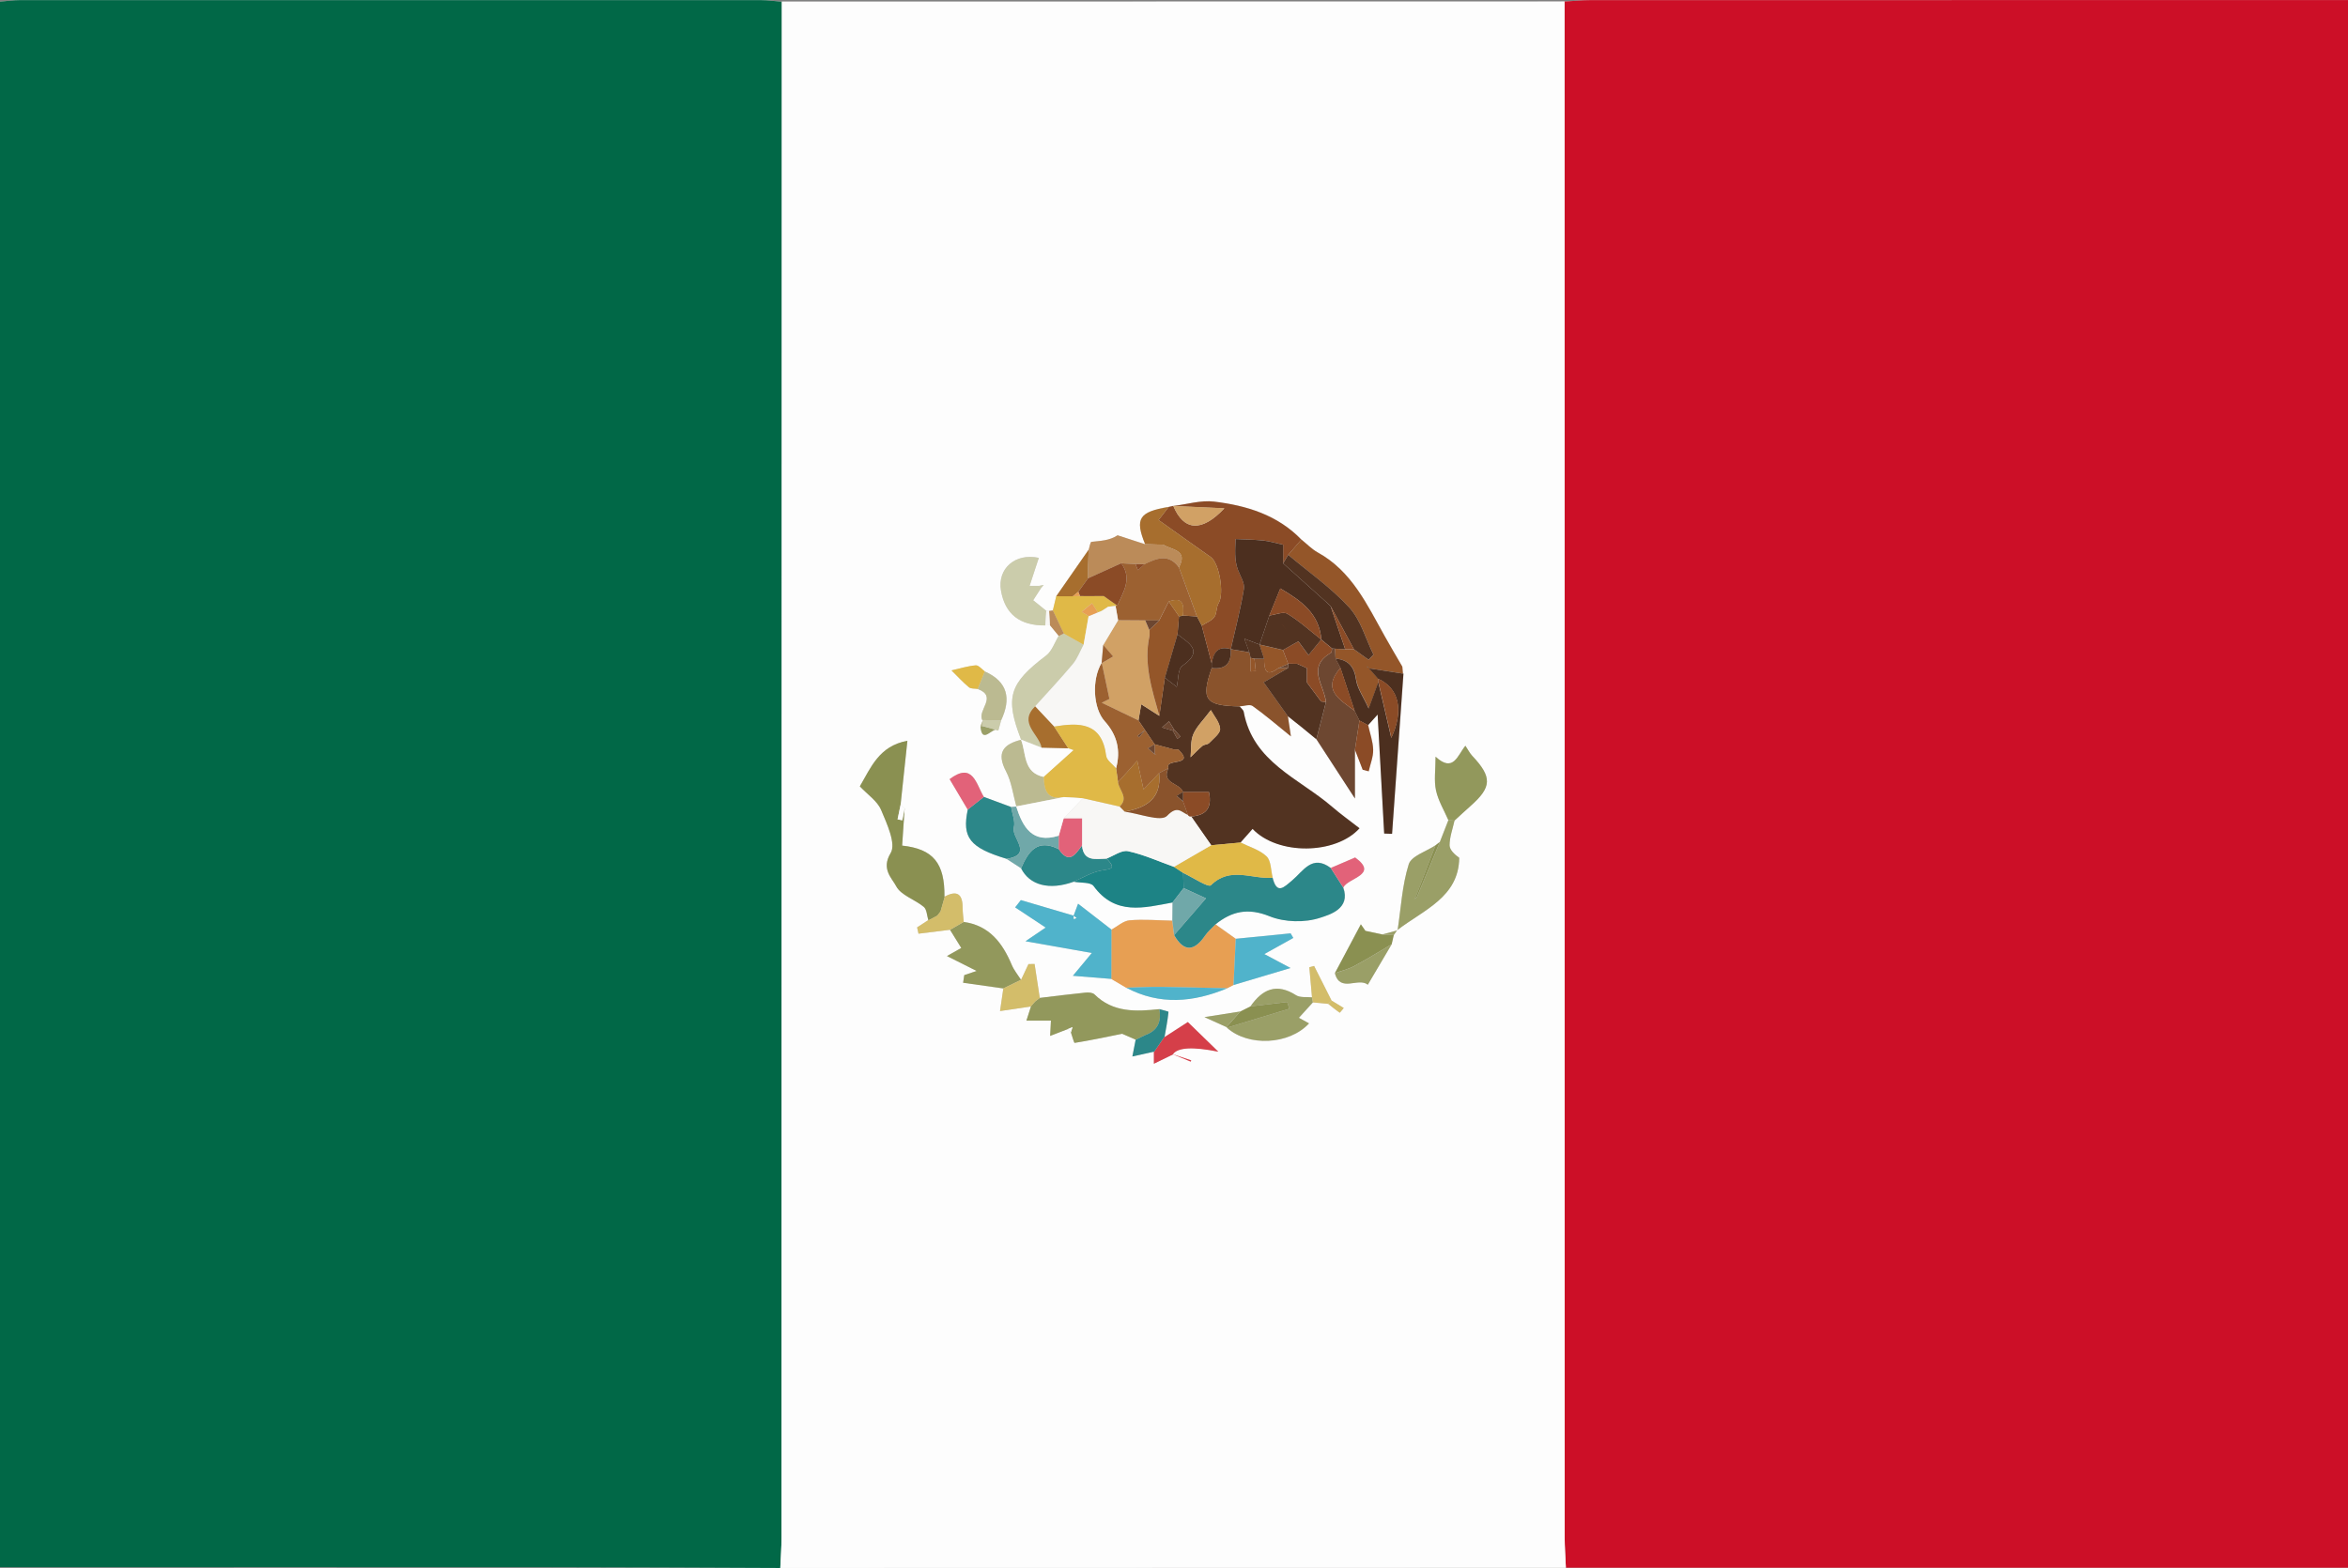 <svg xmlns="http://www.w3.org/2000/svg" id="Capa_1" data-name="Capa 1" viewBox="0 0 384 256.5"><rect x="0" y="0" width="384" height="256.5" fill="#808080" stroke="none"/><defs><style>      .cls-1 {        fill: #2c8789;      }      .cls-1, .cls-2, .cls-3, .cls-4, .cls-5, .cls-6, .cls-7, .cls-8, .cls-9, .cls-10, .cls-11, .cls-12, .cls-13, .cls-14, .cls-15, .cls-16, .cls-17, .cls-18, .cls-19, .cls-20, .cls-21, .cls-22, .cls-23, .cls-24, .cls-25, .cls-26, .cls-27, .cls-28, .cls-29 {        stroke-width: 0px;      }      .cls-2 {        fill: #d1a165;      }      .cls-3 {        fill: #bb8b59;      }      .cls-4 {        fill: #fdfdfd;      }      .cls-5 {        fill: #bbba91;      }      .cls-6 {        fill: #cbccab;      }      .cls-7 {        fill: #9c6131;      }      .cls-8 {        fill: #8b4b26;      }      .cls-9 {        fill: #945629;      }      .cls-10 {        fill: #1d8385;      }      .cls-11 {        fill: #6d4731;      }      .cls-12 {        fill: #e79f53;      }      .cls-13 {        fill: #016847;      }      .cls-14 {        fill: #d53f49;      }      .cls-15 {        fill: #523321;      }      .cls-16 {        fill: #8a532c;      }      .cls-17 {        fill: #8a9051;      }      .cls-18 {        fill: #70a8a9;      }      .cls-19 {        fill: #e26279;      }      .cls-20 {        fill: #d3bd6a;      }      .cls-21 {        fill: #9a9f67;      }      .cls-22 {        fill: #f8f7f5;      }      .cls-23 {        fill: #e0b947;      }      .cls-24 {        fill: #4c2f1f;      }      .cls-25 {        fill: #50b3cb;      }      .cls-26 {        fill: #a76e2e;      }      .cls-27 {        fill: #92985c;      }      .cls-28 {        fill: #cc0f27;      }      .cls-29 {        fill: #d6d3d1;      }    </style></defs><path class="cls-29" d="M255.87.25c-42.67,0-85.34.02-128.01.02-1.16-.09-2.32-.26-3.48-.26C84.02,0,43.66,0,3.3.02,2.18.02,1.06.18,0,.27v256.1h4.59c28.03,0,56.07-.01,84.1,0,12.97,0,25.95.08,38.93.13,42.83-.01,85.65-.02,128.48-.03h127.91V.01h-4.37c-39.83,0-79.66,0-119.5.01-1.42,0-2.84.15-4.26.23Z"></path><path class="cls-13" d="M127.62,256.51c-12.97-.05-25.95-.12-38.92-.13-28.03-.02-56.07,0-84.1,0H0V.27C1.06.18,2.18.02,3.3.02c40.36-.01,80.73-.01,121.09,0,1.16,0,2.32.17,3.48.26-.02,83.73-.03,167.45-.05,251.18,0,1.68-.13,3.36-.2,5.05Z"></path><path class="cls-28" d="M255.87.25c1.42-.08,2.84-.23,4.26-.23,39.83-.01,79.66-.01,119.5-.01h4.37v256.46c-42.66,0-85.28,0-127.91,0-.07-1.68-.2-3.36-.2-5.05-.01-83.72-.02-167.45-.02-251.17Z"></path><path class="cls-4" d="M255.87.25c0,83.72,0,167.45.02,251.17,0,1.68.13,3.36.2,5.05-42.83.01-85.65.02-128.48.03.07-1.68.2-3.36.2-5.05.02-83.73.04-167.45.05-251.18,42.67,0,85.34-.02,128.01-.02ZM160.74,117.82c-.13.32-.26.64-.38.96.23,3.29,2.09-.13,2.92.71l.46-1.66c1.64-3.51,1.12-6.3-2.68-7.99-.5-.35-1.02-1.03-1.48-.99-1.34.12-2.65.53-3.97.83.94.93,1.83,1.91,2.84,2.75.33.28.96.2,1.45.28,3.32,1.24-.1,3.48.75,5.09,0,0,.09.02.09.02ZM171.57,99.95c-.15,0-.3-.02-.45-.02-.86-.7-1.72-1.39-2.15-1.74.35-.53.82-1.27,1.29-2,.14-.17.28-.33.43-.5-.26.05-.52.1-.77.15-.51,0-1.02,0-1.54,0,.5-1.53,1.01-3.06,1.51-4.59-3.84-.83-6.81,1.74-6.18,5.38q1,5.75,7.25,5.67c.25,0,.5-.02.75-.03.48.58.96,1.17,1.44,1.75-.67,1.09-1.11,2.5-2.06,3.22-6.03,4.56-6.77,6.83-4.08,13.77-2.9.73-4.1,2.09-2.47,5.17.91,1.73,1.15,3.82,1.69,5.75-.29.03-.58.05-.86.08-1.49-.55-2.97-1.1-4.46-1.65-1.27-2.11-1.78-5.77-5.59-2.9,1.03,1.74,2,3.36,2.96,4.99-.97,4.59.33,6.24,6.37,8.06.79.51,1.57,1.02,2.36,1.53,1.4,2.79,4.65,3.63,8.58,2.2,1.12.22,2.78.04,3.27.71,3.56,4.88,8.26,3.55,12.91,2.69,0,.99-.02,1.97-.03,2.96-2.33-.04-4.67-.25-6.98-.06-1.03.09-1.99,1-2.98,1.53-1.75-1.35-3.5-2.71-5.46-4.23-.17.46-.46,1.22-.74,1.98l.03-.02c-2.88-.85-5.76-1.7-8.65-2.55-.31.4-.62.79-.93,1.19,1.71,1.13,3.42,2.26,4.99,3.3-1.37.93-2.27,1.54-3.3,2.24,3.69.65,6.99,1.24,10.85,1.92-1.38,1.67-2.11,2.54-3.1,3.73,2.46.2,4.37.35,6.29.51l2.43,1.43c5.48,2.91,10.99,2.4,16.51.1l1.05-.54c2.92-.87,5.85-1.74,9.31-2.78-1.76-.93-2.98-1.58-4.28-2.28,1.71-.95,3.22-1.8,4.74-2.64-.15-.25-.3-.5-.44-.75-2.99.3-5.98.6-8.97.89-1.1-.79-2.21-1.57-3.31-2.36,2.69-2.17,5.33-2.75,8.86-1.33,2.46.99,5.78,1.06,8.28.24,1.46-.48,5.03-1.46,3.76-4.95.84-1.61,5.85-2.05,1.94-4.9-1.56.67-2.77,1.19-3.98,1.71-3.04-2.28-4.5.52-6.3,2.02-1.33,1.11-2.5,2.43-3.21-.44-.31-1.19-.25-2.76-1-3.48-1.12-1.07-2.81-1.54-4.26-2.27.66-.74,1.31-1.48,1.98-2.23,4.11,4.34,13.59,4.23,17.49-.1-1.52-1.19-3.08-2.31-4.54-3.56-5.37-4.62-12.89-7.25-14.4-15.48-.06-.33-.45-.6-.68-.9.72-.04,1.67-.39,2.13-.06,2.09,1.49,4.04,3.17,6.26,4.97-.2-1.36-.35-2.34-.5-3.31.79.63,1.57,1.25,2.36,1.89.77.63,1.54,1.26,2.31,1.9,2.25,3.46,4.5,6.93,6.3,9.69v-7.98l1.27,3.28c.33.08.65.16.98.25.26-1.18.76-2.36.73-3.53-.03-1.35-.53-2.68-.82-4.02.38-.42.76-.84,1.57-1.74.38,6.9.72,13.18,1.07,19.46.43.02.86.04,1.29.05.62-8.73,1.24-17.46,1.86-26.19l-.09.06c-.04-.4-.07-.8-.11-1.21-.95-1.65-1.93-3.28-2.86-4.95-2.9-5.18-5.4-10.67-10.97-13.73-.98-.54-1.79-1.4-2.68-2.11-3.9-4.04-8.96-5.59-14.28-6.22-2.17-.26-4.45.45-6.68.72v-.02c-.23.06-.48.12-.73.17-4.88.8-5.58,1.92-3.85,6.13-1.51-.49-3.01-.98-4.52-1.47-1.36.89-2.82.9-4.27,1.07-.19.02-.29.81-.44,1.25-1.77,2.54-3.54,5.09-5.31,7.63l-.56,2.33c-.21.02-.41.05-.62.09ZM217.22,164.22c.62.5,1.23,1.01,1.88,1.46.03.02.43-.5.66-.77-.66-.4-1.32-.81-1.98-1.21-.95-1.89-1.91-3.78-2.86-5.67l-.78.21.44,4.93c-.88-.1-1.94.08-2.61-.35-3.2-2.05-5.51-.98-7.46,1.83-.55.28-1.11.55-1.66.83-1.69.26-3.38.53-5.86.92,1.63.74,2.61,1.19,3.6,1.64l.07.1c3.46,3.12,10.19,2.83,13.43-.7-.55-.3-1.07-.59-1.66-.91.78-.85,1.54-1.69,2.3-2.53.83.08,1.67.16,2.51.23ZM188.71,172.04v1.97c1.26-.62,2.21-1.08,3.16-1.55.98.33,1.97.66,2.95.99l-.08.22c-.97-.4-1.95-.8-2.92-1.2q1.13-1.7,7.43-.43c-1.77-1.72-3.54-3.44-4.99-4.85-1.68,1.09-2.75,1.77-3.81,2.46.24-1.37.51-2.73.65-4.11,0-.1-.97-.3-1.5-.45-3.81.4-7.56.59-10.61-2.42-.3-.29-.97-.34-1.44-.29-2.5.25-5,.57-7.5.87l-.85-5.55c-.33,0-.67.01-1,.02-.4.86-.81,1.71-1.21,2.57-.51-.81-1.15-1.56-1.51-2.43-1.51-3.61-3.66-6.45-7.86-7.04-.06-.76-.18-1.52-.18-2.28.01-2.28-.92-2.97-2.98-1.83.06-5.48-1.81-7.82-6.92-8.37.14-2.04.27-4.08.41-6.12-.22-.18-.45-.35-.67-.53.37-3.42.73-6.84,1.12-10.5-4.66.86-5.98,4.38-7.78,7.46,1.29,1.37,2.87,2.41,3.48,3.86.96,2.26,2.48,5.54,1.56,7.05-1.58,2.6.18,4.06.9,5.42.79,1.5,3.06,2.17,4.52,3.39.5.42.51,1.42.74,2.15-.61.4-1.23.8-1.84,1.2.08.34.15.69.23,1.03,1.72-.21,3.44-.43,5.16-.64.61.99,1.23,1.98,1.84,2.97-.54.31-1.12.63-2.34,1.32,2.01,1.01,3.42,1.72,4.85,2.44-.67.23-1.34.46-2.02.68-.06.42-.13.84-.19,1.25,2.19.31,4.39.62,6.58.93-.16,1.08-.32,2.17-.54,3.7,1.78-.26,3.43-.51,5.07-.75-.22.68-.44,1.37-.74,2.3h4.01c-.04.85-.08,1.51-.13,2.51,1.23-.48,2.05-.79,2.87-1.11.17.18.34.35.52.52.21.6.5,1.75.61,1.73,2.43-.38,4.85-.9,7.77-1.49.25.11,1.23.54,2.21.96-.18.93-.37,1.86-.54,2.75,1.33-.3,2.43-.54,3.52-.78ZM227.94,152.98c.19-.28.39-.56.58-.84,4.32-3.31,10.05-5.37,10.12-11.82-.77-.55-1.58-1.31-1.58-2.06.01-1.34.51-2.68.81-4.03.86-.78,1.71-1.58,2.58-2.35,3.55-3.13,3.6-4.76.31-8.25-.4-.42-.67-.97-1.11-1.64-1.3,1.56-1.96,4.48-4.88,1.79,0,2.16-.27,3.9.07,5.51.37,1.69,1.32,3.25,2.02,4.87-.47,1.19-.93,2.39-1.4,3.58-.24.18-.47.36-.71.55-1.52,1.01-3.94,1.74-4.37,3.1-1.08,3.45-1.27,7.18-1.82,10.8-.83.23-1.67.45-2.5.68-.92-.2-1.84-.39-2.76-.59-.25-.36-.5-.72-.75-1.07-1.42,2.67-2.84,5.33-4.25,8,.89,3.24,3.81.6,5.39,1.87,1.3-2.2,2.6-4.4,3.9-6.61.11-.5.23-1,.34-1.49Z"></path><path class="cls-15" d="M202.72,115.56c.24.3.62.57.68.9,1.51,8.23,9.03,10.86,14.4,15.48,1.45,1.25,3.02,2.38,4.54,3.56-3.91,4.33-13.38,4.44-17.49.1-.67.75-1.32,1.49-1.98,2.24-1.59.15-3.18.29-4.78.44-1.09-1.57-2.19-3.14-3.28-4.7,2.23-.2,3.49-1.16,2.91-4h-4.25c-.45-1.51-3.65-1.34-2.38-3.9-.74-1.7,4.52-.21,1.63-3.06-.25-.03-.51-.04-.77-.02l-3.13-.84.02.02c-.53-.78-1.05-1.56-1.58-2.34h0c-.36-.52-.72-1.05-1.07-1.58.15-.85.29-1.7.45-2.64,1.08.69,2.02,1.29,2.96,1.89.3-2.08.6-4.16.9-6.24.65.5,1.31,1.01,1.95,1.5.28-1.17.17-2.93.92-3.45,3.58-2.48,1.04-3.7-.8-5.15.08-.98.16-1.96.24-2.94.23-.02.45-.06.67-.13.76.05,1.52.1,2.28.15l.78,1.5c.54,2.07,1.08,4.13,1.63,6.2,0,.25,0,.49,0,.74-1.79,5.18-1.08,6.16,4.56,6.27ZM192.02,119.34c-.28-.45-.56-.9-.84-1.35-.38.34-.75.68-1.13,1.02.59.17,1.17.34,1.76.52.24.44.48.89.73,1.33.17-.12.34-.24.52-.36-.34-.39-.68-.78-1.03-1.17ZM198.03,116.16c-1.25,1.67-2.35,2.7-2.88,3.97-.47,1.11-.32,2.49-.44,3.75.64-.62,1.26-1.29,1.94-1.86.29-.24.84-.19,1.09-.46.7-.73,1.84-1.58,1.8-2.32-.06-1.08-1-2.12-1.52-3.08Z"></path><path class="cls-12" d="M198.78,151.22c1.1.79,2.21,1.57,3.31,2.36-.12,2.52-.24,5.04-.36,7.56-.35.18-.7.36-1.05.54-3.59-.08-7.18-.19-10.77-.23-1.91-.02-3.83.08-5.74.13-.81-.48-1.62-.96-2.43-1.43,0-2.69.02-5.37.02-8.06.99-.54,1.95-1.45,2.98-1.53,2.31-.2,4.65.01,6.98.06.1.79.19,1.58.29,2.38,1.65,2.87,3.32,2.62,5.07.07.46-.68,1.12-1.22,1.69-1.82Z"></path><path class="cls-8" d="M198.17,108.55c-.54-2.07-1.08-4.13-1.63-6.2.7-.46,1.59-.78,2.06-1.41.44-.59.29-1.61.69-2.25.96-1.54.14-6.57-1.29-7.57-2.87-2-5.7-4.05-8.52-6.05.54-.7,1.1-1.42,1.66-2.14.25-.06.5-.12.74-.17,1.7,4.05,4.59,4.4,8.36.4-3.11-.14-5.74-.26-8.37-.38,2.23-.27,4.51-.98,6.68-.72,5.32.64,10.38,2.18,14.28,6.22-.72.83-1.43,1.66-2.15,2.48-.28.46-.55.93-.83,1.39v-3.04c-1.31-.29-2.25-.59-3.22-.69-1.51-.15-3.03-.17-4.55-.25-.07,1.7-.24,3.41.38,5.06.38,1.02,1.13,2.14.97,3.09-.54,3.32-1.4,6.58-2.14,9.87h0c-2.08-.6-2.84.55-3.11,2.35Z"></path><path class="cls-1" d="M198.78,151.22c-.57.6-1.23,1.14-1.69,1.82-1.75,2.55-3.42,2.8-5.07-.07,1.63-1.88,3.26-3.76,5.21-6.01-1.54-.71-2.6-1.19-3.66-1.68-.02-.83-.04-1.65-.07-2.48,1.56.73,4.11,2.44,4.53,2.02,3.18-3.16,6.76-.93,10.09-1.24.71,2.87,1.88,1.55,3.21.44,1.8-1.5,3.26-4.3,6.3-2.02.68,1.06,1.36,2.12,2.04,3.19,1.27,3.5-2.3,4.47-3.76,4.95-2.5.83-5.83.75-8.28-.24-3.52-1.42-6.16-.84-8.86,1.33Z"></path><path class="cls-17" d="M151.82,150.51c-.23-.73-.24-1.73-.74-2.15-1.46-1.22-3.74-1.89-4.52-3.39-.71-1.35-2.48-2.81-.9-5.42.92-1.51-.61-4.79-1.56-7.05-.61-1.45-2.19-2.49-3.48-3.86,1.81-3.07,3.13-6.6,7.78-7.46-.39,3.66-.76,7.08-1.12,10.5-.16.79-.33,1.57-.49,2.36.26.05.52.1.78.15.13-.66.25-1.32.38-1.98-.14,2.04-.27,4.08-.41,6.12,5.1.55,6.98,2.89,6.92,8.37,0,0,.06-.03.06-.03-.23.81-.46,1.61-.69,2.42-.18.23-.35.47-.53.7-.49.26-.98.52-1.47.78v-.06Z"></path><path class="cls-27" d="M170.05,163.25c2.5-.3,5-.62,7.5-.87.48-.05,1.15,0,1.44.29,3.05,3.01,6.8,2.82,10.61,2.42.39,2.06-.29,3.54-2.35,4.26l-1.58.78.06-.05c-.98-.43-1.95-.85-2.21-.96-2.92.59-5.33,1.1-7.77,1.49-.11.02-.4-1.13-.62-1.73.09-.28.17-.56.26-.85l-.78.33c-.82.32-1.64.63-2.87,1.11.05-1,.09-1.66.13-2.51h-4.01c.3-.94.52-1.62.74-2.3,0,0-.05.02-.05.02.24-.28.48-.55.72-.83.25-.2.51-.39.76-.59Z"></path><path class="cls-10" d="M193.5,142.81c.02.83.04,1.65.07,2.48-.6.78-1.21,1.57-1.81,2.35-4.66.86-9.35,2.19-12.91-2.69-.49-.67-2.15-.49-3.27-.71,1.44-.62,2.83-1.48,4.34-1.8,1.45-.31,2.93-.11,1.05-1.99,1.18-.44,2.48-1.43,3.52-1.21,2.57.56,5.01,1.67,7.5,2.56.51.33,1.01.66,1.52,1Z"></path><path class="cls-9" d="M210.68,90.76c.72-.83,1.43-1.66,2.15-2.49.89.71,1.7,1.57,2.68,2.11,5.57,3.07,8.07,8.55,10.97,13.73.93,1.66,1.9,3.3,2.86,4.95.04.4.07.8.11,1.21,0,0,.09-.06.09-.06-1.89-.29-3.78-.59-5.67-.88-.05-.09-.08-.18-.15-.25-.04-.04-.12-.03-.19-.05l.36.27c.5.58,1.01,1.16,1.51,1.73.01.18.02.36.04.54-.43,1.19-.87,2.38-1.58,4.33-.91-2-1.86-3.31-2.06-4.72-.3-2.16-1.29-3.23-3.38-3.45-.03-.53-.06-1.07-.09-1.6.56.03,1.12.06,1.68.08.48,0,.96.01,1.43.02.8.57,1.59,1.13,2.39,1.7.27-.28.53-.56.8-.83-1.28-2.6-2.07-5.65-3.95-7.7-2.95-3.23-6.63-5.78-9.99-8.62Z"></path><path class="cls-25" d="M181.77,152.08c0,2.69-.02,5.37-.02,8.06-1.92-.15-3.83-.31-6.29-.51.99-1.19,1.72-2.07,3.1-3.73-3.86-.68-7.16-1.27-10.85-1.92,1.03-.7,1.93-1.31,3.3-2.24-1.57-1.04-3.28-2.17-4.99-3.3.31-.4.62-.79.93-1.19,2.88.85,5.76,1.7,8.65,2.55.01.18.02.35.03.53.14-.05.28-.1.43-.15-.16-.12-.33-.24-.49-.36.29-.76.57-1.52.74-1.98,1.97,1.52,3.71,2.88,5.46,4.23Z"></path><path class="cls-26" d="M191.14,82.93c-.56.72-1.12,1.45-1.66,2.14,2.81,2,5.65,4.05,8.52,6.05,1.43,1,2.25,6.03,1.29,7.57-.4.65-.25,1.66-.69,2.25-.48.63-1.36.95-2.06,1.41-.26-.5-.52-1-.78-1.5-.98-2.68-1.97-5.36-2.95-8.04,1.53-2.87-1.16-2.83-2.54-3.69-1.01-.04-2.03-.07-3.04-.11l.06.05c-1.73-4.21-1.02-5.33,3.85-6.13Z"></path><path class="cls-24" d="M223.85,109.33c1.89.29,3.78.59,5.67.88-.62,8.73-1.24,17.46-1.86,26.2-.43-.02-.86-.04-1.29-.05-.34-6.28-.69-12.56-1.07-19.46-.81.9-1.19,1.32-1.57,1.74-.47-.26-.95-.51-1.42-.77h0c-.26-.51-.51-1.02-.77-1.54v-.02c-.79-2.35-1.56-4.7-2.33-7.05-.27-.51-.54-1.02-.82-1.53,2.08.21,3.08,1.28,3.38,3.45.19,1.41,1.15,2.72,2.06,4.72.71-1.95,1.14-3.14,1.58-4.32.72,3.09,1.44,6.19,2.12,9.13,2.07-4.47,1.3-8.12-2.16-9.67-.5-.58-1.01-1.16-1.51-1.73l-.03.03Z"></path><path class="cls-16" d="M202.72,115.56c-5.64-.11-6.35-1.09-4.56-6.27,2.34.29,3.26-.87,3.12-3.08,0,0,0,0,0,0,1.01.17,2.02.34,3.03.51.07.31.15.61.22.91v2.21c.28-.02.57-.03.85-.05-.07-.68-.15-1.35-.22-2.03l1.58.03c.03,1.64.17,3.12,2.33,1.52.53,0,1.06-.02,1.59-.03-1.32.77-2.64,1.55-3.99,2.34,1.21,1.7,2.58,3.62,3.95,5.54.15.97.29,1.94.5,3.31-2.23-1.8-4.17-3.48-6.26-4.97-.46-.33-1.41.02-2.13.06Z"></path><path class="cls-27" d="M164.09,161.7c-2.19-.31-4.39-.62-6.58-.93.06-.42.13-.84.19-1.25.68-.23,1.35-.46,2.02-.68-1.43-.72-2.84-1.43-4.85-2.44,1.22-.69,1.8-1.01,2.34-1.32-.61-.99-1.23-1.98-1.84-2.97.75-.43,1.5-.86,2.24-1.29,4.2.59,6.34,3.44,7.86,7.04.37.87,1,1.63,1.51,2.43-.97.47-1.93.94-2.9,1.41Z"></path><path class="cls-11" d="M218.41,107.72c.27.51.54,1.02.82,1.53-3.19,3.66-.04,5.22,2.32,7.05,0,0,.01.02.01.02.26.52.51,1.04.77,1.55,0,0,0-.01,0-.01-.25,1.6-.49,3.2-.74,4.79v7.98c-1.8-2.76-4.05-6.23-6.3-9.69.52-2.03,1.04-4.06,1.57-6.1-.26-2.73-3.23-5.74.83-8.05.14-.08.11-.48.16-.73.16,0,.32.02.48.05.03.53.06,1.07.09,1.6Z"></path><path class="cls-23" d="M193.5,142.81c-.51-.33-1.01-.66-1.52-1,2.04-1.18,4.07-2.36,6.11-3.54,1.59-.15,3.18-.29,4.78-.44,1.45.72,3.14,1.2,4.26,2.27.75.72.7,2.29,1,3.48-3.33.31-6.91-1.91-10.09,1.24-.42.42-2.97-1.29-4.53-2.02Z"></path><path class="cls-21" d="M228.57,152.19c.55-3.62.74-7.35,1.82-10.8.43-1.36,2.85-2.09,4.37-3.1-1.07,2.78-2.13,5.56-3.19,8.35-.09.14-.18.28-.27.42.14-.09.28-.18.42-.27,1.25-3.01,2.5-6.03,3.76-9.04.47-1.19.93-2.39,1.4-3.58.33.02.67.05,1,.07-.3,1.34-.8,2.68-.81,4.03,0,.75.8,1.51,1.58,2.06-.07,6.44-5.8,8.5-10.12,11.82,0,0,.05.06.05.06Z"></path><path class="cls-6" d="M167,121.02c-2.69-6.94-1.95-9.21,4.08-13.77.95-.72,1.39-2.13,2.06-3.22.28-.13.55-.26.83-.39,1.08.61,2.17,1.22,3.25,1.83-.57,1.06-.99,2.24-1.74,3.14-1.98,2.38-4.12,4.63-6.19,6.94-2.8,2.74.63,4.51,1.05,6.76l-3.37-1.32s.03.03.03.03Z"></path><path class="cls-27" d="M237.87,134.24c-.33-.02-.67-.05-1-.07-.7-1.62-1.66-3.18-2.02-4.87-.35-1.61-.07-3.35-.07-5.51,2.92,2.69,3.59-.23,4.88-1.79.44.66.71,1.21,1.11,1.64,3.29,3.49,3.24,5.13-.31,8.25-.87.77-1.72,1.57-2.58,2.35Z"></path><path class="cls-1" d="M160.9,130.37c1.49.55,2.97,1.1,4.46,1.65.18,1.12.71,2.34.45,3.34-.45,1.7,3.27,4.42-1.17,5.14-6.04-1.82-7.34-3.47-6.37-8.06.88-.69,1.76-1.39,2.64-2.08Z"></path><path class="cls-21" d="M204.5,164.64c1.95-2.81,4.26-3.88,7.46-1.83.67.43,1.73.25,2.61.35.05.27.1.54.15.81-.76.84-1.53,1.68-2.3,2.53.59.32,1.11.61,1.66.91-3.24,3.53-9.97,3.83-13.42.71,3.41-1.03,6.81-2.06,10.21-3.1-.12-.37-.24-.73-.36-1.1-2,.24-4,.48-6.01.72Z"></path><path class="cls-6" d="M170.26,96.2c-.47.73-.95,1.46-1.29,2,.42.34,1.29,1.04,2.15,1.74-.06.79-.11,1.59-.16,2.38q-6.25.07-7.25-5.67c-.63-3.64,2.34-6.21,6.18-5.38-.5,1.53-1.01,3.06-1.51,4.59.51,0,1.02,0,1.54,0,.11.12.23.23.35.34Z"></path><path class="cls-15" d="M216.85,114.84c-.52,2.03-1.04,4.06-1.57,6.1-.77-.63-1.54-1.27-2.31-1.9-.78-.63-1.57-1.26-2.36-1.88-1.37-1.92-2.74-3.84-3.95-5.54,1.35-.79,2.67-1.56,3.99-2.34,0-.22,0-.44.02-.66v-.05c.49,0,.99.01,1.48.02.53.24,1.06.48,1.59.72,0,0,0,0,0,0,0,.26,0,.53,0,.79,0,.52,0,1.03,0,1.55.77,1.03,1.54,2.07,2.31,3.1.26.03.52.07.78.1Z"></path><path class="cls-1" d="M180.96,140.46c1.89,1.88.41,1.68-1.05,1.99-1.51.32-2.9,1.18-4.34,1.8-3.94,1.42-7.19.59-8.58-2.2,1.18-2.75,2.67-4.9,6.16-3.13,1.71,2.56,2.74.84,3.81-.6.26,2.72,2.27,2.17,4,2.15Z"></path><path class="cls-25" d="M201.74,161.14c.12-2.52.24-5.04.36-7.56,2.99-.3,5.98-.6,8.97-.89.15.25.3.5.44.75-1.51.85-3.03,1.69-4.74,2.64,1.31.69,2.52,1.34,4.28,2.28-3.46,1.03-6.38,1.9-9.31,2.78Z"></path><path class="cls-5" d="M166.22,131.94c-.54-1.93-.78-4.02-1.69-5.75-1.62-3.09-.42-4.44,2.48-5.17,0,0-.03-.03-.03-.03.88,2.26.31,5.4,3.73,6.11.05,2.12.52,3.83,3.26,3.3-2.59.51-5.18,1.01-7.77,1.52l.03.03Z"></path><path class="cls-3" d="M190.27,89.12c1.38.86,4.08.82,2.54,3.69-1.69-2.31-3.66-1.47-5.64-.51-.49-.01-.98-.02-1.47-.04l-2.32-.12c-1.81.82-3.63,1.65-5.44,2.47,0-.71,0-1.42.01-2.14.02-.86.07-1.72.11-2.58.14-.43.25-1.23.44-1.25,1.45-.17,2.92-.18,4.27-1.07,1.51.49,3.01.98,4.52,1.47,0,0-.06-.05-.06-.05,1.01.04,2.03.07,3.04.11Z"></path><path class="cls-23" d="M177.22,105.47c-1.08-.61-2.17-1.22-3.25-1.83-.6-1.26-1.19-2.52-1.79-3.78.19-.78.37-1.55.56-2.33.9,0,1.79,0,2.69.01.4-.02.79-.03,1.19-.05.35,0,.7.01,1.05.02.94,0,1.88-.01,2.83-.02.74.52,1.48,1.05,2.22,1.57,0,0-.27.05-.27.05-.4.05-.8.09-1.21.14-.33.21-.66.42-.99.64-.22.13-.46.23-.71.28-.32-.5-.63-.99-.95-1.49-.56.47-1.13.94-1.69,1.4.38.23.76.47,1.14.7-.27,1.56-.55,3.12-.82,4.68Z"></path><path class="cls-17" d="M218.31,159.21c1.42-2.67,2.84-5.33,4.25-8,.25.36.5.72.75,1.07.92.2,1.84.39,2.76.59.62.04,1.24.07,1.87.11-.11.5-.23,1-.34,1.49-2.03,1.2-4.04,2.45-6.12,3.56-.98.53-2.11.79-3.17,1.17Z"></path><path class="cls-14" d="M190.45,169.66c1.06-.69,2.13-1.37,3.81-2.46,1.45,1.41,3.22,3.13,4.99,4.85q-6.3-1.26-7.43.43h.05c-.95.45-1.9.92-3.16,1.54,0-.69,0-1.33,0-1.97,0,0,.05,0,.05,0,.55-.8,1.09-1.59,1.64-2.39,0,0,.05,0,.05,0Z"></path><path class="cls-21" d="M218.31,159.21c1.06-.38,2.19-.65,3.17-1.17,2.08-1.12,4.08-2.37,6.12-3.56-1.3,2.2-2.6,4.4-3.9,6.61-1.57-1.26-4.5,1.37-5.39-1.87Z"></path><path class="cls-20" d="M164.09,161.7c.97-.47,1.93-.94,2.9-1.41.4-.86.81-1.71,1.21-2.57.33,0,.67-.01,1-.02.28,1.85.57,3.7.85,5.55-.25.2-.51.39-.76.59-.24.28-.48.55-.72.83,0,0,.05-.02.05-.02-1.65.24-3.3.49-5.07.75.23-1.53.38-2.62.54-3.7Z"></path><path class="cls-25" d="M184.18,161.58c1.91-.05,3.83-.15,5.74-.13,3.59.04,7.18.15,10.77.23-5.52,2.3-11.02,2.81-16.51-.1Z"></path><path class="cls-18" d="M173.15,138.91c-3.48-1.77-4.97.38-6.16,3.13-.79-.51-1.57-1.02-2.36-1.53,4.44-.72.72-3.44,1.17-5.14.27-1-.27-2.22-.45-3.34.29-.03.57-.05.86-.08,0,0-.03-.03-.03-.03,1.1,3.38,2.62,6.15,6.97,4.79,0,.73,0,1.47-.01,2.2Z"></path><path class="cls-5" d="M161.05,109.84c3.8,1.69,4.32,4.48,2.68,7.99-1.03,0-2.06-.02-3.08-.03-.85-1.61,2.57-3.85-.75-5.09.38-.96.77-1.91,1.15-2.87Z"></path><path class="cls-20" d="M157.62,150.81c-.75.43-1.5.86-2.24,1.29-1.72.21-3.44.43-5.16.64-.08-.34-.15-.69-.23-1.03.61-.4,1.23-.8,1.84-1.2,0,0-.01.06-.01.06.49-.26.98-.52,1.47-.78.18-.23.35-.47.53-.7.23-.81.46-1.61.69-2.42,0,0-.06.03-.06.03,2.07-1.14,2.99-.45,2.98,1.83,0,.76.12,1.52.18,2.28Z"></path><path class="cls-19" d="M160.9,130.37c-.88.7-1.76,1.39-2.64,2.08-.96-1.63-1.92-3.25-2.96-4.99,3.81-2.86,4.32.79,5.59,2.9Z"></path><path class="cls-26" d="M175.43,97.55c-.9,0-1.79,0-2.69-.01,1.77-2.54,3.54-5.09,5.31-7.63-.04.86-.08,1.72-.11,2.58-.02.71,0,1.42-.01,2.13-.53.73-1.06,1.46-1.59,2.2-.3.25-.61.49-.91.74Z"></path><path class="cls-18" d="M191.76,147.64c.6-.78,1.21-1.57,1.81-2.35,1.06.49,2.12.97,3.66,1.68-1.95,2.25-3.58,4.13-5.21,6.01-.1-.79-.19-1.58-.29-2.38,0-.99.02-1.97.03-2.96Z"></path><path class="cls-1" d="M190.45,169.66s-.05,0-.05,0c-.55.8-1.09,1.59-1.64,2.39,0,0-.05,0-.05,0-1.09.24-2.18.49-3.52.78.18-.89.36-1.82.54-2.75,0,0-.06.05-.06.05.53-.26,1.05-.52,1.58-.78,2.06-.72,2.73-2.2,2.35-4.26.52.16,1.51.35,1.5.46-.14,1.38-.41,2.74-.65,4.11Z"></path><path class="cls-23" d="M161.05,109.84c-.38.96-.77,1.92-1.15,2.87-.49-.09-1.12,0-1.45-.29-1.01-.84-1.9-1.82-2.84-2.75,1.32-.3,2.63-.71,3.97-.83.46-.04.99.64,1.48.99Z"></path><path class="cls-19" d="M219.68,145.18c-.68-1.06-1.36-2.12-2.04-3.19,1.21-.52,2.42-1.04,3.98-1.71,3.91,2.84-1.09,3.29-1.94,4.9Z"></path><path class="cls-8" d="M221.59,122.65c.25-1.6.49-3.2.74-4.79.47.26.95.51,1.42.77.29,1.34.79,2.68.82,4.02.03,1.17-.47,2.35-.73,3.53-.33-.08-.65-.16-.98-.25l-1.27-3.28Z"></path><path class="cls-17" d="M204.5,164.64c2-.24,4-.48,6.01-.72.12.37.24.73.36,1.1-3.4,1.03-6.81,2.06-10.21,3.1,0,0-.07-.1-.07-.1.76-.85,1.51-1.7,2.26-2.55.55-.28,1.11-.55,1.66-.83Z"></path><path class="cls-17" d="M235.47,137.75c-1.25,3.01-2.5,6.03-3.76,9.04,0,0-.15-.15-.15-.15,1.07-2.78,2.13-5.56,3.2-8.35.24-.18.47-.36.71-.55Z"></path><path class="cls-20" d="M214.72,163.98c-.05-.27-.1-.54-.15-.81-.15-1.65-.29-3.29-.44-4.94l.78-.21c.95,1.89,1.91,3.78,2.86,5.67-.19.17-.37.35-.56.53-.83-.08-1.67-.16-2.5-.24Z"></path><path class="cls-21" d="M202.84,165.47c-.75.85-1.51,1.7-2.26,2.55-.98-.45-1.97-.89-3.6-1.63,2.48-.39,4.17-.65,5.86-.92Z"></path><path class="cls-3" d="M172.19,99.86c.6,1.26,1.19,2.52,1.79,3.78-.28.13-.55.26-.83.39-.48-.58-.96-1.17-1.44-1.75-.04-.78-.09-1.55-.13-2.33.2-.04.41-.07.62-.09Z"></path><path class="cls-14" d="M191.82,172.48c.97.4,1.95.8,2.92,1.2l.08-.22c-.98-.33-1.97-.66-2.95-.99,0,0-.05.02-.05.02Z"></path><path class="cls-20" d="M217.78,163.69c.66.4,1.32.81,1.98,1.21-.23.27-.63.79-.66.77-.65-.45-1.26-.96-1.88-1.45.18-.18.37-.35.56-.53Z"></path><path class="cls-21" d="M163.27,119.49c-.83-.84-2.69,2.58-2.92-.71,0,0,.31,0,.31,0,.87.24,1.74.48,2.61.71Z"></path><path class="cls-6" d="M163.27,119.49c-.87-.24-1.74-.48-2.61-.72.03-.32.05-.64.08-.95,0,0-.09-.02-.09-.02,1.03,0,2.05.02,3.08.03-.15.55-.31,1.11-.46,1.66Z"></path><path class="cls-22" d="M171.57,99.95c.04.78.09,1.55.13,2.33-.25.02-.5.03-.75.03.05-.79.11-1.59.16-2.38.15,0,.3,0,.45.02Z"></path><path class="cls-21" d="M227.94,152.98c-.62-.04-1.24-.07-1.87-.11.83-.23,1.67-.45,2.5-.68,0,0-.05-.06-.05-.06-.19.28-.39.56-.58.84Z"></path><path class="cls-6" d="M169.92,95.85c.26-.05.52-.1.77-.15-.14.17-.28.33-.43.5-.12-.11-.23-.23-.35-.34Z"></path><path class="cls-24" d="M229.44,110.27c-.04-.4-.07-.8-.11-1.21.04.4.07.8.11,1.21Z"></path><path class="cls-5" d="M160.74,117.82c-.03.32-.05.64-.08.95,0,0-.31,0-.31,0,.13-.32.26-.64.38-.96Z"></path><path class="cls-22" d="M180.96,140.46c-1.73.02-3.75.57-4-2.15,0-1.45,0-2.89,0-4.4-1.3,0-2.15,0-3.01,0,1.05-1.11,2.11-2.21,3.16-3.32,2,.45,4,.91,6,1.36.27.28.55.56.82.83,2.4.31,5.94,1.71,6.93.67,1.68-1.75,2.28-.64,3.41-.14.12.22.3.3.54.26,1.09,1.57,2.19,3.14,3.28,4.7-2.04,1.18-4.07,2.36-6.11,3.54-2.49-.89-4.94-2.01-7.5-2.56-1.04-.23-2.34.77-3.52,1.21Z"></path><path class="cls-2" d="M189.6,117.1c-.94-.6-1.88-1.2-2.96-1.89-.16.94-.31,1.79-.45,2.64-2-.96-4-1.92-6.01-2.89.42-.21.84-.42,1.26-.62l-1.26-5.94-.02.1c.63-.37,1.26-.73,1.89-1.1-.54-.63-1.08-1.26-1.62-1.88.81-1.35,1.62-2.7,2.43-4.05,1.48.01,2.95.02,4.43.03.22.52.44,1.04.66,1.55l.05-.02v.93c-1.03,4.57.39,8.85,1.6,13.15Z"></path><path class="cls-7" d="M187.29,101.49c-1.48-.01-2.95-.02-4.43-.03-.14-.78-.27-1.56-.41-2.34,0,0,.27-.05.27-.04.99-2.24,2.5-4.43.65-6.93.77.04,1.55.08,2.32.12.14.34.27.67.41,1.01.35-.33.71-.65,1.06-.98,1.98-.96,3.95-1.8,5.64.51.98,2.68,1.97,5.36,2.95,8.04-.76-.05-1.52-.1-2.28-.15.17-1.73.04-3.16-2.34-2.29-.52,1.03-1.04,2.06-1.56,3.09-.77,0-1.53,0-2.3,0Z"></path><path class="cls-7" d="M180.18,108.4l1.26,5.94c-.42.21-.84.42-1.26.62,2,.96,4.01,1.92,6.01,2.89.36.53.72,1.06,1.07,1.58-.41.31-.81.63-1.22.94.09.09.17.17.26.26.32-.4.64-.8.96-1.2.53.78,1.05,1.56,1.58,2.34-.37.21-.73.42-1.1.64.35.32.7.63,1.06.95.12.05.24.11.35.16-.11-.07-.22-.13-.32-.2,0-.52,0-1.05-.01-1.57,1.04.28,2.09.56,3.13.84.26,0,.51.01.77.02,2.89,2.84-2.37,1.36-1.62,3.06-.51.26-1.02.53-1.53.79-.74.78-1.48,1.56-2.55,2.69-.38-1.74-.7-3.19-1.03-4.69-1.15,1.29-2.15,2.39-3.14,3.5-.11-.75-.21-1.51-.32-2.26.79-2.91.17-5.46-1.85-7.7-1.93-2.14-2.15-6.88-.49-9.6Z"></path><path class="cls-9" d="M189.59,101.5c.52-1.03,1.04-2.06,1.56-3.09.56.81,1.11,1.61,1.67,2.42-.08.98-.16,1.96-.24,2.95-.69,2.36-1.38,4.73-2.07,7.09-.3,2.08-.6,4.16-.9,6.24-1.21-4.3-2.63-8.57-1.6-13.15,0-.31,0-.62,0-.93,0,0-.05.02-.05.02.55-.51,1.09-1.03,1.63-1.54Z"></path><path class="cls-16" d="M189.57,126.46c.51-.26,1.02-.53,1.53-.79-1.27,2.56,1.93,2.39,2.38,3.9,0,0,.01-.01.01-.01-.35.21-.71.42-1.06.64.35.31.7.61,1.06.92.26.73.53,1.47.79,2.2-1.13-.5-1.73-1.61-3.41.14-1,1.04-4.54-.37-6.93-.68,3.55-.62,6.06-2.16,5.63-6.32Z"></path><path class="cls-2" d="M198.03,116.16c.52.96,1.46,2,1.52,3.08.04.75-1.11,1.59-1.8,2.32-.25.26-.8.21-1.09.46-.69.57-1.3,1.23-1.94,1.86.12-1.26-.03-2.64.44-3.75.54-1.27,1.63-2.3,2.88-3.97Z"></path><path class="cls-24" d="M190.5,110.86c.69-2.36,1.38-4.73,2.07-7.09,1.84,1.45,4.38,2.67.8,5.15-.75.52-.64,2.28-.92,3.45-.64-.49-1.29-1-1.95-1.5Z"></path><path class="cls-8" d="M194.27,133.31c-.26-.73-.53-1.47-.79-2.2,0-.52,0-1.04,0-1.55,0,0-.01.01-.01.01h4.25c.57,2.85-.68,3.8-2.91,4-.24.04-.42-.04-.54-.26Z"></path><path class="cls-24" d="M201.28,106.2c.14,2.22-.78,3.38-3.12,3.08,0-.25,0-.49,0-.74.27-1.8,1.03-2.95,3.11-2.35Z"></path><path class="cls-26" d="M192.81,100.82c-.56-.81-1.11-1.61-1.67-2.42,2.38-.87,2.51.56,2.34,2.29-.22.07-.44.11-.67.13Z"></path><path class="cls-11" d="M192.03,119.34c.34.39.68.78,1.03,1.17-.17.12-.34.24-.52.36-.24-.44-.48-.89-.73-1.33l.22-.19Z"></path><path class="cls-11" d="M191.81,119.54c-.59-.17-1.17-.34-1.76-.52.38-.34.75-.68,1.13-1.02.28.45.56.9.84,1.35,0,0-.22.19-.22.19Z"></path><path class="cls-11" d="M192.72,122.6c-.26,0-.51-.01-.77-.02.26-.02.51-.01.77.02Z"></path><path class="cls-24" d="M218.32,106.12c-.16-.03-.32-.05-.48-.05-.59-.48-1.18-.97-1.76-1.45l.02.02c-.34-4.24-3.22-6.33-6.71-8.37-.69,1.71-1.24,3.06-1.79,4.42l-1.61,4.75h.01c-.73-.28-1.46-.55-2.49-.95.33.9.57,1.56.81,2.22-1.01-.17-2.02-.34-3.03-.51.74-3.28,1.6-6.55,2.14-9.87.16-.95-.59-2.07-.97-3.09-.61-1.66-.45-3.36-.38-5.06,1.52.08,3.04.09,4.55.25.97.1,1.92.4,3.22.69,0,.47,0,1.76,0,3.04,2.31,2.08,4.62,4.16,6.93,6.23.29.27.57.54.86.81,0,0-.03-.03-.03-.03l2.38,7.03c-.56-.03-1.12-.06-1.68-.08Z"></path><path class="cls-15" d="M216.78,98.39c-2.31-2.08-4.62-4.16-6.93-6.23.28-.46.55-.93.83-1.39,3.37,2.84,7.05,5.4,9.99,8.62,1.88,2.05,2.67,5.1,3.95,7.7-.27.28-.53.56-.8.83-.8-.57-1.59-1.13-2.39-1.7-1.27-2.35-2.54-4.7-3.81-7.05,0,0,.03.03.03.03-.29-.27-.57-.54-.86-.81Z"></path><path class="cls-2" d="M191.87,82.77c2.63.12,5.26.24,8.37.38-3.77,4-6.66,3.66-8.36-.4,0,0-.01.02-.01.02Z"></path><path class="cls-4" d="M147.95,132.21c-.13.66-.25,1.32-.38,1.98-.26-.05-.52-.1-.78-.15.16-.79.33-1.57.49-2.36.22.18.44.35.67.53Z"></path><path class="cls-4" d="M154.51,146.67c-.23.81-.46,1.61-.69,2.42.23-.81.46-1.61.69-2.42Z"></path><path class="cls-4" d="M153.29,149.79c-.49.26-.98.52-1.47.78.49-.26.98-.52,1.47-.78Z"></path><path class="cls-4" d="M187.26,169.35c-.53.26-1.05.52-1.58.78.53-.26,1.05-.52,1.58-.78Z"></path><path class="cls-4" d="M168.57,164.67c.24-.28.48-.55.72-.83-.24.27-.48.55-.72.83Z"></path><path class="cls-4" d="M174.63,168.35c.26-.11.52-.22.78-.33-.09.28-.18.56-.26.85-.18-.17-.35-.34-.52-.52Z"></path><path class="cls-8" d="M225.39,111.03c3.46,1.55,4.23,5.2,2.16,9.67-.68-2.94-1.4-6.04-2.12-9.13-.01-.18-.03-.36-.04-.54Z"></path><path class="cls-8" d="M217.62,99.17c1.27,2.35,2.54,4.7,3.81,7.05-.48,0-.96-.01-1.43-.02-.79-2.34-1.59-4.69-2.38-7.03Z"></path><path class="cls-24" d="M223.88,109.3l-.36-.27c.06.01.15,0,.19.05.07.07.1.17.15.25,0,0,.03-.03.03-.03Z"></path><path class="cls-4" d="M175.56,149.83c.16.12.33.24.49.36-.14.05-.28.1-.43.15-.01-.18-.02-.35-.03-.53,0,0-.03.02-.03.02Z"></path><path class="cls-4" d="M190.27,89.12c-1.01-.04-2.03-.07-3.04-.11,1.01.04,2.03.07,3.04.11Z"></path><path class="cls-8" d="M221.55,116.29c-2.37-1.82-5.51-3.39-2.32-7.05.77,2.35,1.55,4.7,2.32,7.05Z"></path><path class="cls-8" d="M222.33,117.87c-.26-.52-.51-1.04-.77-1.55.26.52.51,1.04.77,1.55Z"></path><path class="cls-9" d="M209.06,109.31c-2.15,1.6-2.29.12-2.33-1.52-.25-.78-.5-1.56-.75-2.34,0,0-.01,0-.01,0,1.28.3,2.56.59,3.84.89.28.74.57,1.49.85,2.23,0,0,0,.05,0,.05-.54.23-1.07.46-1.61.69Z"></path><path class="cls-15" d="M205.99,105.44c.25.78.5,1.56.75,2.34-.53,0-1.05-.02-1.58-.03-.21-.02-.42-.07-.63-.13-.07-.3-.15-.61-.22-.91-.24-.66-.48-1.32-.81-2.22,1.04.39,1.77.67,2.49.95Z"></path><path class="cls-9" d="M204.53,107.63c.21.06.42.11.63.13.07.68.15,1.35.22,2.03-.28.02-.57.03-.85.05v-2.21Z"></path><path class="cls-11" d="M209.06,109.31c.54-.23,1.07-.46,1.61-.69-.02.22-.02.44-.02.66-.53,0-1.06.02-1.59.03Z"></path><path class="cls-8" d="M210.67,108.57c-.28-.74-.57-1.49-.85-2.23.84-.48,1.68-.95,2.51-1.42.52.71.99,1.35,1.66,2.26.84-1.03,1.46-1.79,2.08-2.55.59.48,1.17.97,1.76,1.45-.05.25-.01.64-.16.72-4.06,2.3-1.1,5.31-.83,8.05-.26-.03-.52-.07-.78-.1-.77-1.03-1.54-2.07-2.31-3.1,0-.52,0-1.03,0-1.55,0-.26,0-.53,0-.79,0,0,0,0,0,0-.53-.24-1.06-.48-1.59-.72-.5,0-.99-.01-1.49-.02Z"></path><path class="cls-17" d="M231.72,146.78c-.14.09-.28.18-.42.27.09-.14.18-.28.27-.42,0,0,.15.15.15.15Z"></path><path class="cls-22" d="M180.18,108.4c-1.66,2.72-1.44,7.46.49,9.6,2.03,2.24,2.64,4.79,1.85,7.7-.56-.68-1.52-1.31-1.62-2.05-.7-5.53-4.42-5.45-8.52-4.78-1.03-1.1-2.06-2.2-3.1-3.3,2.07-2.3,4.2-4.56,6.19-6.94.75-.9,1.17-2.09,1.74-3.14.27-1.56.55-3.12.82-4.68.5-.21,1-.41,1.5-.62.25-.06.49-.15.71-.28.33-.21.66-.42.99-.64.4-.05.8-.09,1.21-.14.14.78.27,1.56.41,2.34-.81,1.35-1.62,2.7-2.43,4.05-.09,1-.18,1.99-.27,2.99l.02-.1Z"></path><path class="cls-4" d="M170.7,127.1c-3.42-.71-2.84-3.86-3.73-6.11,1.12.44,2.24.88,3.37,1.32,1.46.04,2.91.07,4.37.11.54.18,1.08.36.88.29-1.59,1.43-3.24,2.91-4.89,4.39Z"></path><path class="cls-26" d="M174.71,122.42c-1.46-.04-2.91-.07-4.37-.11-.42-2.24-3.85-4.02-1.05-6.76,1.03,1.1,2.06,2.2,3.1,3.3.77,1.19,1.55,2.38,2.32,3.56Z"></path><path class="cls-11" d="M213.76,111.65c.77,1.03,1.54,2.07,2.31,3.1-.77-1.03-1.54-2.07-2.31-3.1Z"></path><path class="cls-11" d="M212.15,108.58c.53.24,1.06.48,1.59.72-.53-.24-1.06-.48-1.59-.72Z"></path><path class="cls-11" d="M213.74,109.31c0,.26,0,.53,0,.79,0-.26,0-.53,0-.79Z"></path><path class="cls-19" d="M173.95,133.9h3.01c0,1.51,0,2.96,0,4.4-1.07,1.44-2.1,3.16-3.81.6,0-.74,0-1.47.01-2.21.26-.93.53-1.87.79-2.8Z"></path><path class="cls-23" d="M174.71,122.42c-.77-1.19-1.55-2.38-2.32-3.56,4.1-.67,7.82-.75,8.52,4.78.09.74,1.06,1.37,1.62,2.05.11.75.21,1.51.32,2.26.15,1.32,1.81,2.55.26,3.99-2-.45-4-.91-6-1.36-1.05-.06-2.1-.12-3.15-.19-2.74.54-3.21-1.17-3.26-3.3,1.65-1.48,3.3-2.96,4.89-4.39.2.07-.34-.11-.88-.29Z"></path><path class="cls-4" d="M173.96,130.4c1.05.06,2.1.12,3.15.19-1.05,1.11-2.11,2.22-3.16,3.32-.26.93-.53,1.86-.79,2.8-4.36,1.36-5.88-1.4-6.97-4.79,2.59-.51,5.18-1.01,7.77-1.52Z"></path><path class="cls-8" d="M183.37,92.14c1.84,2.51.34,4.69-.65,6.93-.74-.52-1.48-1.05-2.22-1.57-.94,0-1.88.01-2.82.02-.35,0-.7-.01-1.05-.02-.09-.23-.18-.46-.28-.69.53-.73,1.06-1.47,1.59-2.2,1.81-.82,3.63-1.65,5.44-2.47Z"></path><path class="cls-8" d="M187.17,92.3c-.35.33-.71.65-1.06.98-.14-.34-.27-.68-.41-1.01.49.01.98.03,1.47.04Z"></path><path class="cls-12" d="M179.55,100.17c-.5.21-1,.41-1.5.62-.38-.23-.76-.47-1.14-.7.56-.47,1.13-.94,1.69-1.4.32.5.63.99.95,1.49Z"></path><path class="cls-12" d="M177.68,97.52c.94,0,1.88-.01,2.82-.02-.94,0-1.88.01-2.82.02Z"></path><path class="cls-12" d="M181.24,99.25c-.33.21-.66.42-.99.64.33-.21.66-.42.99-.64Z"></path><path class="cls-12" d="M176.34,96.81c.1.23.19.46.28.69-.4.02-.79.03-1.19.05.3-.25.6-.49.91-.74Z"></path><path class="cls-4" d="M188.76,172.05c.55-.8,1.09-1.59,1.64-2.39-.55.8-1.09,1.59-1.64,2.39Z"></path><path class="cls-26" d="M183.11,131.94c1.55-1.44-.11-2.66-.26-3.99.99-1.11,1.99-2.21,3.14-3.5.33,1.5.64,2.94,1.03,4.69,1.07-1.13,1.81-1.91,2.55-2.69.42,4.16-2.09,5.7-5.63,6.32-.27-.28-.55-.56-.82-.83Z"></path><path class="cls-7" d="M180.16,108.5c.09-1,.18-1.99.27-2.99.54.63,1.08,1.26,1.62,1.88-.63.37-1.26.73-1.89,1.1Z"></path><path class="cls-11" d="M189.59,101.5c-.54.51-1.09,1.03-1.63,1.54-.22-.52-.44-1.04-.66-1.55.77,0,1.53,0,2.3,0Z"></path><path class="cls-11" d="M188,103.02c0,.31,0,.62,0,.93,0-.31,0-.62,0-.93Z"></path><path class="cls-11" d="M187.26,119.43c-.32.4-.64.8-.96,1.2-.09-.09-.17-.17-.26-.26.41-.31.81-.63,1.22-.94,0,0,0,0,0,0Z"></path><path class="cls-11" d="M188.82,121.75c0,.52,0,1.05.01,1.57l-.03.03c-.35-.32-.7-.63-1.06-.95.37-.21.73-.42,1.1-.64,0,0-.02-.02-.02-.02Z"></path><path class="cls-11" d="M188.83,123.32c.11.07.22.13.32.2-.12-.05-.24-.11-.35-.16,0,0,.03-.03.03-.03Z"></path><path class="cls-15" d="M193.49,129.55c0,.52,0,1.04,0,1.55-.35-.31-.7-.61-1.06-.92.35-.21.71-.42,1.06-.64Z"></path><path class="cls-15" d="M216.08,104.62c-.62.76-1.24,1.52-2.08,2.55-.67-.92-1.14-1.55-1.66-2.26-.83.47-1.67.95-2.51,1.42-1.28-.3-2.56-.59-3.84-.89.54-1.58,1.08-3.17,1.61-4.75,1-.12,2.27-.69,2.95-.28,1.98,1.2,3.72,2.79,5.55,4.23,0,0-.02-.02-.02-.02ZM209.84,102.31l-.33-.17c.11.05.23.11.34.16.2.28.4.57.6.85-.2-.28-.41-.56-.61-.84Z"></path><path class="cls-8" d="M216.09,104.64c-1.83-1.44-3.57-3.03-5.55-4.23-.68-.41-1.95.16-2.95.28.55-1.35,1.1-2.71,1.79-4.42,3.49,2.04,6.38,4.13,6.71,8.37Z"></path><path class="cls-8" d="M216.78,98.39c.29.27.57.54.86.81-.29-.27-.57-.54-.86-.81Z"></path><path class="cls-8" d="M209.84,102.31c.2.28.41.56.61.84-.2-.28-.4-.57-.6-.85h-.01Z"></path><path class="cls-8" d="M209.85,102.29c-.11-.05-.23-.11-.34-.16.11.06.22.12.33.17,0,0,.01-.01.01-.01Z"></path></svg>